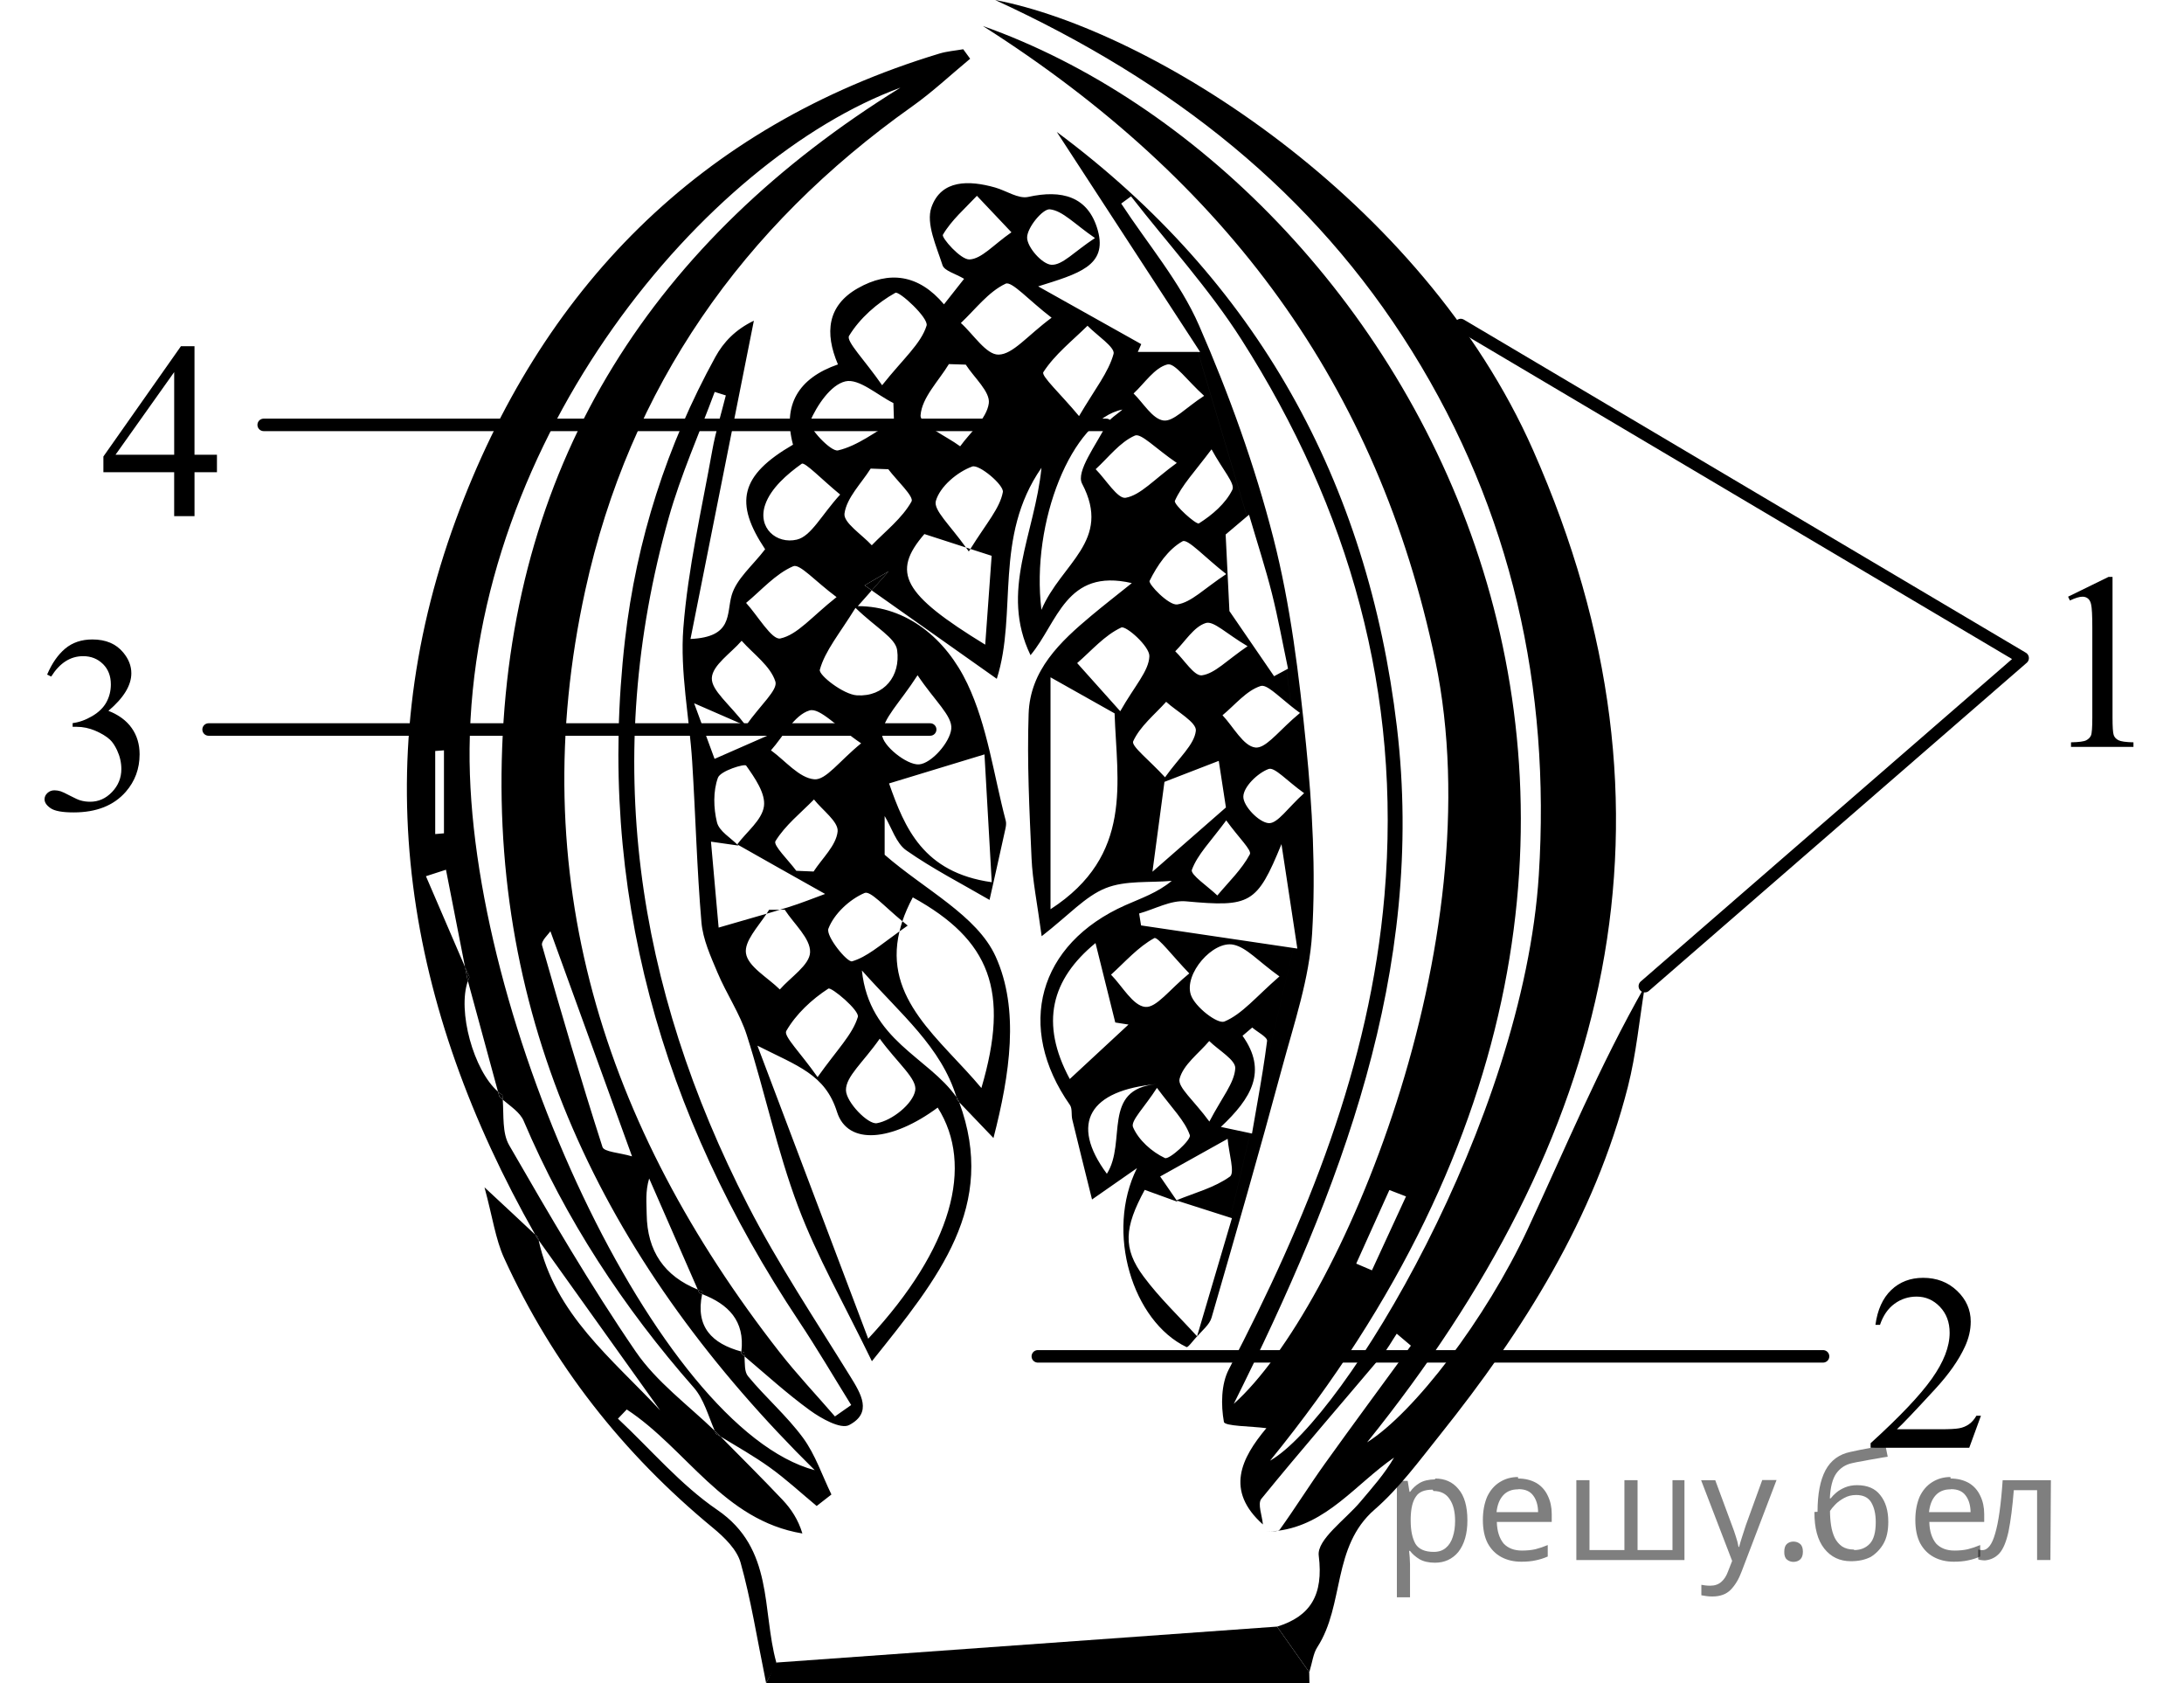 <?xml version="1.0" encoding="utf-8"?>
<!-- Generator: Adobe Illustrator 16.0.0, SVG Export Plug-In . SVG Version: 6.00 Build 0)  -->
<!DOCTYPE svg PUBLIC "-//W3C//DTD SVG 1.1//EN" "http://www.w3.org/Graphics/SVG/1.1/DTD/svg11.dtd">
<svg version="1.1" id="Слой_1" xmlns="http://www.w3.org/2000/svg" xmlns:xlink="http://www.w3.org/1999/xlink" x="0px" y="0px"
	 width="131.302px" height="101.156px" viewBox="1263.13 97.635 131.302 101.156"
	 enable-background="new 1263.13 97.635 131.302 101.156" xml:space="preserve">
<path fill-rule="evenodd" clip-rule="evenodd" d="M1306.1,183.627c0.026,0.063,0.053,0.125,0.081,0.187
	c0.093,0.058,0.187,0.112,0.279,0.17c-0.074-0.075-0.149-0.151-0.224-0.227C1306.192,183.713,1306.145,183.671,1306.1,183.627z"/>
<path fill-rule="evenodd" clip-rule="evenodd" d="M1305.082,175.144c0.03,0.069,0.061,0.138,0.09,0.206
	c0.059,0.021,0.115,0.044,0.172,0.066c0.01-0.051,0.018-0.098,0.029-0.149C1305.269,175.23,1305.18,175.184,1305.082,175.144z"/>
<path fill-rule="evenodd" clip-rule="evenodd" d="M1295.516,172.176c-0.013-0.061-0.03-0.117-0.043-0.179
	c-0.054-0.051-0.108-0.103-0.163-0.153c0.039,0.067,0.074,0.135,0.113,0.202C1295.455,172.09,1295.485,172.133,1295.516,172.176z"/>
<path fill-rule="evenodd" clip-rule="evenodd" d="M1291.091,155.756c0.049,0.251,0.099,0.502,0.147,0.753
	c0.009,0.03,0.017,0.06,0.024,0.09c0.028-0.08,0.055-0.162,0.09-0.235C1291.265,156.161,1291.178,155.959,1291.091,155.756z"/>
<path fill-rule="evenodd" clip-rule="evenodd" d="M1339.943,189.641c-0.219,0.027-0.442,0.046-0.676,0.05
	C1339.479,189.668,1339.768,189.695,1339.943,189.641z"/>
<path fill-rule="evenodd" clip-rule="evenodd" d="M1293.072,163.246c0.027,0.1,0.055,0.201,0.082,0.301
	c0.064,0.063,0.135,0.125,0.206,0.186c-0.007-0.094-0.013-0.188-0.023-0.28C1293.247,163.394,1293.159,163.322,1293.072,163.246z"/>
<path fill-rule="evenodd" clip-rule="evenodd" d="M1354.985,171.492c-2.529,5.431-6.843,11.057-9.666,12.834
	c14.602-18.139,19.69-37.659,9.985-59.623c-6.689-15.141-23.006-25.285-32.345-27.068c10.703,4.918,19.12,11.572,25.049,21.088
	c6.012,9.649,8.345,20.271,7.636,31.498c-0.937,14.819-11.73,32.67-16.157,35.207c31.38-38.549,7.913-77.311-17.266-86.23
	c14.681,9.332,23.748,21.61,27.202,38.16c3.534,16.935-5.713,38.91-12.119,44.654c6.397-12.84,11.551-26.02,9.807-40.691
	c-1.75-14.722-8.401-26.804-20.447-35.756c2.773,4.255,5.547,8.512,8.377,12.854l-0.084-0.28l0.084,0.28
	c0.08,0.124,0.16,0.246,0.24,0.37c-0.045,0-0.086,0-0.13,0l2.949,9.887c0.041-0.034,0.081-0.067,0.122-0.103
	c0.513,1.744,0.994,3.219,1.373,4.719c0.377,1.498,0.651,3.021,0.971,4.534c-0.029,0.017-0.059,0.032-0.088,0.048l0.275,2.204
	c0.169,0.135,0.344,0.271,0.533,0.407c-0.151,0.125-0.296,0.251-0.436,0.377l0.543,4.339l-0.543-4.339
	c-1.002,0.906-1.674,1.763-2.246,1.701c-0.721-0.078-1.322-1.246-1.977-1.939c0.752-0.619,1.427-1.476,2.288-1.756
	c0.359-0.116,0.963,0.512,1.837,1.21l-0.275-2.204c-0.25,0.135-0.499,0.27-0.749,0.404c-0.97-1.414-1.938-2.828-2.685-3.915
	c-0.08-1.647-0.146-2.966-0.227-4.603c0.2-0.169,0.703-0.596,1.282-1.085l-2.949-9.887c-1.323,0-2.472,0-3.615,0
	c0.069-0.156,0.14-0.313,0.208-0.469c-1.894-1.062-3.788-2.122-6.197-3.472c2.407-0.756,4.182-1.23,3.584-3.369
	c-0.573-2.053-2.177-2.454-4.18-2.008c-0.594,0.133-1.322-0.375-1.995-0.566c-1.549-0.438-3.239-0.49-3.827,1.193
	c-0.339,0.974,0.303,2.34,0.667,3.478c0.108,0.339,0.77,0.502,1.298,0.817c-0.444,0.564-0.791,1.004-1.21,1.535
	c-1.521-1.809-3.303-2.035-5.183-0.966c-1.832,1.042-2,2.682-1.192,4.577c-2.386,0.826-3.341,2.443-2.702,4.824
	c-3.189,1.848-3.54,3.492-1.676,6.285c-0.746,0.979-1.722,1.771-2.011,2.764c-0.327,1.126,0.093,2.513-2.476,2.629
	c1.289-6.474,2.55-12.801,3.81-19.129c-1.115,0.537-1.827,1.292-2.312,2.173c-2.92,5.312-4.749,11.011-5.437,17.013
	c-1.712,14.954,2.187,28.515,10.456,40.945c1.097,1.648,2.099,3.359,3.144,5.041c-0.325,0.229-0.651,0.457-0.977,0.685
	c-1.121-1.296-2.301-2.544-3.354-3.894c-10.57-13.545-15.402-28.648-11.658-45.756c2.67-12.198,9.445-21.849,19.648-29.082
	c1.227-0.869,2.332-1.91,3.493-2.871c-0.139-0.19-0.277-0.381-0.416-0.57c-0.479,0.084-0.974,0.121-1.436,0.261
	c-14.469,4.38-23.988,14.198-29.069,28.021c-5.486,14.925-2.966,29.336,4.772,42.967c0.055,0.051,0.109,0.103,0.163,0.153
	c0.013,0.062,0.03,0.118,0.043,0.179c2.434,3.406,4.868,6.814,7.302,10.221c-2.874-3.091-6.335-5.764-7.302-10.221
	c-0.031-0.043-0.062-0.086-0.093-0.13c-0.039-0.067-0.074-0.135-0.113-0.202c-0.84-0.792-1.713-1.604-3.049-2.846
	c0.492,1.82,0.662,3.117,1.181,4.254c2.911,6.379,7.141,11.752,12.554,16.214c0.68,0.561,1.439,1.296,1.662,2.091
	c0.617,2.194,0.969,4.463,1.534,7.234c0.376-0.727,0.671-1.027,0.614-1.23c-0.878-3.16-0.131-6.843-3.55-9.176
	c-2.209-1.508-3.996-3.635-5.972-5.482c0.176-0.185,0.353-0.369,0.529-0.553c3.589,2.35,5.81,6.67,10.56,7.453
	c-0.248-0.828-0.673-1.473-1.196-2.025c-1.217-1.285-2.473-2.534-3.717-3.794c-0.093-0.058-0.187-0.112-0.279-0.17
	c-0.028-0.062-0.055-0.124-0.081-0.187c-1.618-1.558-3.499-2.936-4.743-4.752c-2.739-4-5.188-8.205-7.613-12.409
	c-0.426-0.738-0.318-1.786-0.384-2.733c-0.071-0.061-0.142-0.122-0.206-0.186c-0.027-0.1-0.055-0.201-0.082-0.301
	c-1.467-1.277-2.448-4.85-1.809-6.647c-0.008-0.03-0.016-0.06-0.024-0.09c-0.049-0.251-0.099-0.502-0.147-0.753
	c-0.783-1.819-1.566-3.639-2.35-5.457c0.401-0.131,0.803-0.26,1.204-0.39c0.382,1.948,0.764,3.897,1.146,5.847
	c0.087,0.203,0.174,0.405,0.262,0.607c-0.035,0.073-0.062,0.155-0.09,0.235c0.603,2.216,1.205,4.432,1.809,6.647
	c0.087,0.076,0.175,0.147,0.265,0.206c0.011,0.092,0.017,0.187,0.023,0.28c0.472,0.402,1.039,0.764,1.256,1.273
	c2.517,5.918,5.985,11.205,10.224,16.026c0.611,0.696,0.873,1.701,1.261,2.595c0.045,0.044,0.092,0.086,0.137,0.13
	c0.074,0.075,0.149,0.151,0.224,0.227c0.987,0.601,1.998,1.17,2.935,1.841c0.992,0.71,1.893,1.547,2.834,2.328
	c0.296-0.23,0.591-0.461,0.887-0.691c-0.557-1.145-0.966-2.396-1.707-3.405c-0.976-1.327-2.255-2.427-3.307-3.704
	c-0.224-0.271-0.187-0.758-0.209-1.194c-0.067-0.058-0.134-0.116-0.202-0.173c0.006-0.039,0.008-0.076,0.012-0.115
	c-1.766-0.48-2.773-1.479-2.359-3.453c-0.057-0.022-0.113-0.045-0.172-0.066c-0.029-0.068-0.06-0.137-0.09-0.206
	c-1.996-0.808-3.045-2.293-3.072-4.532c-0.008-0.679-0.088-1.357,0.149-2.146c0.975,2.227,1.948,4.453,2.923,6.679
	c0.099,0.04,0.188,0.087,0.291,0.123c-0.012,0.052-0.02,0.099-0.029,0.149c1.574,0.605,2.578,1.605,2.359,3.453
	c0.057,0.016,0.112,0.031,0.17,0.046c0.012,0.077,0.017,0.159,0.021,0.242c1.297,1.097,2.557,2.245,3.927,3.241
	c0.681,0.495,1.853,1.152,2.358,0.889c1.413-0.739,0.727-1.865,0.063-2.936c-2.098-3.393-4.322-6.728-6.142-10.268
	c-6.761-13.154-8.821-26.919-4.765-41.329c0.726-2.577,1.832-5.046,2.764-7.564c0.223,0.07,0.445,0.14,0.669,0.21
	c-0.274,1.097-0.612,2.182-0.812,3.291c-0.636,3.557-1.464,7.104-1.742,10.691c-0.205,2.649,0.363,5.354,0.532,8.037
	c0.203,3.215,0.282,6.438,0.556,9.646c0.088,1.031,0.556,2.052,0.967,3.028c0.537,1.279,1.347,2.46,1.764,3.77
	c1.085,3.402,1.818,6.928,3.072,10.262c1.141,3.037,2.78,5.887,4.445,9.324c0.008-0.01,0.017-0.021,0.025-0.031l-0.207-1.367
	c-0.014,0.016-0.025,0.029-0.039,0.045c-2.231-5.9-4.332-11.455-6.661-17.613c2.423,1.228,4.071,1.72,4.786,3.984
	c0.641,2.031,3.311,1.766,6.052-0.263c2.208,3.485,0.865,8.454-4.138,13.847l0.207,1.367c3.991-4.979,7.526-9.295,5.224-15.537
	c-0.033-0.035-0.067-0.07-0.101-0.105c-0.018-0.066-0.041-0.129-0.062-0.194c-1.697-2.427-5.24-3.398-5.688-7.62
	c2.388,2.682,4.758,4.593,5.688,7.62c0.036,0.052,0.075,0.099,0.11,0.151c0.019,0.051,0.033,0.099,0.052,0.148
	c0.601,0.629,1.214,1.27,2.061,2.153c0.992-3.842,1.571-7.733,0.132-10.907c-1.119-2.471-4.269-4.021-6.674-6.119
	c0-0.395,0-1.351,0-2.328c0.427,0.709,0.69,1.639,1.305,2.068c1.584,1.109,3.323,1.998,5.001,2.975
	c0.318-1.42,0.64-2.838,0.951-4.26c0.036-0.16,0.065-0.342,0.025-0.496c-0.729-2.765-1.102-5.702-2.31-8.242
	c-1.29-2.713-3.641-4.656-6.586-4.66c0.271-0.306,0.553-0.624,0.838-0.946c-0.143-0.101-0.285-0.202-0.428-0.302
	c0.481-0.281,0.962-0.563,1.443-0.843c-0.342,0.385-0.682,0.768-1.016,1.145c2.507,1.772,5.013,3.544,7.519,5.315
	c1.259-3.96-0.208-8.513,2.686-12.684c-0.398,4.006-2.523,7.416-0.658,11.263c1.638-1.958,2.122-5.253,6.09-4.332
	c-0.968,0.776-1.712,1.354-2.433,1.957c-1.878,1.569-3.684,3.275-3.771,5.896c-0.099,2.895,0.046,5.8,0.176,8.696
	c0.06,1.332,0.336,2.653,0.608,4.674c1.653-1.286,2.624-2.399,3.845-2.888c1.192-0.479,2.64-0.319,3.975-0.439
	c-0.861,0.716-1.843,1.044-2.783,1.461c-5.251,2.329-6.623,7.324-3.338,12.01c0.152,0.218,0.072,0.588,0.142,0.877
	c0.36,1.49,0.733,2.979,1.186,4.803c1.172-0.816,1.762-1.229,2.702-1.884c-1.919,3.841-0.266,9.205,2.98,10.755
	c0.087,0.042,0.41-0.409,0.627-0.639c0.001-0.004,0.002-0.008,0.004-0.012c-1.082-1.191-2.264-2.309-3.217-3.595
	c-1.255-1.69-1.155-2.945,0.072-5.203c0.658,0.238,1.316,0.478,1.975,0.716c-0.018-0.025-0.034-0.051-0.053-0.076
	c-0.009-0.004-0.018-0.006-0.027-0.01c0.006-0.002,0.012-0.004,0.018-0.006c-0.33-0.48-0.66-0.96-0.984-1.43
	c1.268-0.707,2.423-1.352,4.056-2.263c0.073,0.879,0.446,2.048,0.138,2.269c-0.931,0.67-2.121,0.976-3.209,1.424
	c0.003,0.005,0.007,0.01,0.01,0.016c1.004,0.322,2.009,0.643,3.229,1.032l1.188-5.081c-0.465-0.1-0.953-0.203-1.764-0.375
	c1.838-1.723,2.817-3.357,1.303-5.477c0.194-0.166,0.389-0.33,0.583-0.496c0.313,0.271,0.921,0.578,0.893,0.805
	c-0.154,1.221-0.36,2.435-0.572,3.647l2.157-9.233c-3.398-0.504-6.282-0.932-9.162-1.357c-0.038-0.239-0.076-0.479-0.115-0.717
	c0.94-0.262,1.906-0.814,2.814-0.731c3.867,0.354,4.27,0.167,5.743-3.437c0.112,0.74,0.225,1.477,0.336,2.209l0.888-5.065
	l-0.888,5.065c0.212,1.395,0.421,2.768,0.618,4.067c-0.08-0.012-0.155-0.022-0.234-0.034l-2.157,9.233
	c-0.112,0.64-0.226,1.278-0.335,1.919c-0.035-0.008-0.072-0.016-0.107-0.023l-1.188,5.081c0.031,0.011,0.059,0.019,0.09,0.028
	c-0.643,2.18-1.366,4.632-2.096,7.096l0.001,0.004c0.001,0,0.001,0.001,0.002,0.002c-0.001,0-0.001,0.001-0.001,0.002l0.002,0.008
	c0.297-0.367,0.742-0.701,0.865-1.129c1.448-4.994,2.886-9.993,4.239-15.014c0.72-2.67,1.644-5.363,1.808-8.086
	c0.226-3.758,0.014-7.574-0.364-11.329c-0.421-4.178-0.93-8.395-1.969-12.448c-1.116-4.355-2.665-8.641-4.466-12.764
	c-1.145-2.623-3.092-4.896-4.679-7.324c0.196-0.145,0.394-0.289,0.59-0.433c2.226,2.856,4.695,5.558,6.634,8.599
	c6.491,10.174,9.645,21.277,8.603,33.422c-0.877,10.229-4.676,19.492-9.357,28.48c-0.465,0.893-0.478,2.146-0.296,3.16
	c0.047,0.264,1.623,0.254,2.554,0.376c-1.507,1.8-2.498,3.745-0.209,5.788c-0.044-0.523-0.333-1.246-0.095-1.539
	c2.369-2.908,4.831-5.74,7.251-8.607c0.341-0.404,0.595-0.879,0.89-1.32c0.283,0.239,0.567,0.479,0.851,0.719
	c-1.729,2.367-3.474,4.725-5.181,7.107c-0.927,1.296-1.771,2.651-2.7,3.945c-0.026,0.036-0.071,0.059-0.126,0.076
	c2.957-0.373,4.695-2.814,6.994-4.402c-0.569,0.988-1.312,1.809-2.022,2.655c-0.903,1.075-2.625,2.276-2.505,3.237
	c0.296,2.373-0.502,3.651-2.504,4.27c0.71,1.006,1.264,1.789,1.935,2.738c0.187-0.604,0.234-1.119,0.483-1.503
	c1.646-2.542,0.872-6.038,3.442-8.27c1.489-1.294,2.691-2.938,3.935-4.493c5.026-6.287,9.275-13.014,11.293-20.914
	c0.504-1.976,0.691-4.031,1.023-6.051C1359.279,161.72,1357.238,166.655,1354.985,171.492z M1346.659,169.16
	c0.333,0.129,0.667,0.258,1,0.385c-0.683,1.48-1.365,2.961-2.048,4.441c-0.314-0.135-0.63-0.269-0.945-0.403
	C1345.33,172.109,1345.995,170.635,1346.659,169.16z M1289.821,147.721c-0.176,0.015-0.351,0.029-0.526,0.045
	c0-1.665,0-3.329,0-4.993c0.176-0.014,0.351-0.026,0.526-0.04C1289.821,144.395,1289.821,146.058,1289.821,147.721z
	 M1301.128,167.137c-0.758-0.226-1.682-0.262-1.778-0.564c-1.29-4.014-2.481-8.061-3.632-12.118
	c-0.073-0.261,0.393-0.675,0.502-0.849C1297.804,157.973,1299.382,162.324,1301.128,167.137z M1312.111,185.999
	c-9.38-2.492-20.896-27.054-20.75-43.366c0.17-18.781,14.221-35.448,25.903-39.729c-14.767,9.136-23.296,22.277-23.944,39.669
	C1292.683,159.634,1299.796,173.853,1312.111,185.999z M1327.445,162.488c-1.814-3.369-1.104-5.995,1.547-8.172
	c0.379,1.523,0.783,3.15,1.188,4.775c0.265,0.041,0.529,0.083,0.795,0.124C1329.821,160.285,1328.667,161.355,1327.445,162.488z
	 M1329.675,168.184c-2.266-3.061-1.019-5.021,2.979-5.389C1329.336,163.104,1330.888,166.265,1329.675,168.184z M1333.164,167.238
	c-0.783-0.367-1.583-1.08-1.916-1.855c-0.163-0.379,0.693-1.197,1.438-2.363c0.92,1.243,1.672,1.965,1.977,2.842
	C1334.759,166.141,1333.419,167.357,1333.164,167.238z M1335.837,165.045c-0.933-1.275-1.922-2.068-1.791-2.57
	c0.224-0.854,1.151-1.522,1.783-2.27c0.558,0.553,1.601,1.138,1.565,1.648C1337.333,162.738,1336.604,163.578,1335.837,165.045z
	 M1337.288,154.416c0.794,0.17,1.454,0.968,2.762,1.906c-1.415,1.229-2.239,2.265-3.309,2.711c-0.411,0.17-1.765-0.873-2.014-1.596
	C1334.292,156.174,1336.056,154.152,1337.288,154.416z M1332.525,154.02c0.201-0.111,1.143,1.13,2.105,2.121
	c-1.179,0.953-1.972,2.079-2.648,2.014c-0.741-0.072-1.376-1.244-2.057-1.938C1330.772,155.449,1331.549,154.553,1332.525,154.02z
	 M1338.134,136.475c-1.271,0.865-1.961,1.639-2.744,1.75c-0.457,0.065-1.064-0.928-1.604-1.445c0.603-0.599,1.118-1.475,1.837-1.699
	C1336.094,134.933,1336.86,135.727,1338.134,136.475z M1336.852,132.139c-1.347,0.889-2.098,1.701-2.949,1.826
	c-0.504,0.072-1.752-1.229-1.659-1.419c0.453-0.923,1.123-1.899,1.982-2.378C1334.537,129.996,1335.59,131.16,1336.852,132.139z
	 M1337.22,127.07c-0.402,0.825-1.213,1.52-2.012,2.023c-0.155,0.098-1.54-1.143-1.443-1.358c0.416-0.937,1.172-1.722,2.203-3.094
	C1336.634,125.871,1337.4,126.701,1337.22,127.07z M1333.316,119.539c0.441-0.111,1.186,0.971,2.207,1.887
	c-1.118,0.722-1.852,1.568-2.449,1.482c-0.662-0.096-1.201-1.045-1.794-1.623C1331.949,120.664,1332.54,119.737,1333.316,119.539z
	 M1328.511,117.214c0.558,0.573,1.674,1.3,1.567,1.69c-0.307,1.116-1.11,2.097-2.076,3.74c-1.103-1.326-2.292-2.414-2.146-2.641
	C1326.539,118.943,1327.591,118.121,1328.511,117.214z M1326.25,110.216c0.776,0.087,1.473,0.88,2.71,1.726
	c-1.254,0.823-1.955,1.639-2.616,1.607c-0.55-0.025-1.455-1.042-1.464-1.629C1324.873,111.318,1325.826,110.168,1326.25,110.216z
	 M1319.816,111.746c0.513-0.879,1.332-1.58,2.046-2.342c0.561,0.592,1.121,1.186,2.075,2.193c-1.094,0.76-1.785,1.594-2.518,1.632
	C1320.881,113.257,1319.72,111.91,1319.816,111.746z M1320.177,119.519c0.338,0.011,0.677,0.021,1.015,0.032
	c0.501,0.782,1.482,1.633,1.384,2.33c-0.131,0.923-1.107,1.725-1.721,2.579c-0.846-0.626-2.421-1.304-2.38-1.864
	C1318.552,121.534,1319.557,120.541,1320.177,119.519z M1314.176,117.821c0.645-1.062,1.69-1.977,2.783-2.587
	c0.226-0.127,2.018,1.52,1.877,1.973c-0.343,1.099-1.397,1.976-2.673,3.582C1315.118,119.277,1313.98,118.145,1314.176,117.821z
	 M1311.822,122.977c0.422-0.975,1.247-2.213,2.133-2.42c0.816-0.19,1.912,0.82,2.886,1.303c0.012,0.363,0.023,0.727,0.035,1.09
	c-1.112,0.625-2.171,1.477-3.364,1.756C1313.072,124.808,1311.688,123.286,1311.822,122.977z M1309.136,127.961
	c0.338-0.978,1.31-1.824,2.194-2.453c0.182-0.129,1.236,0.973,2.311,1.852c-1.13,1.237-1.743,2.506-2.606,2.709
	C1309.817,130.355,1308.65,129.367,1309.136,127.961z M1310.82,131.668c0.392-0.168,1.312,0.897,2.604,1.855
	c-1.494,1.178-2.343,2.262-3.38,2.486c-0.507,0.111-1.361-1.374-2.059-2.137C1308.916,133.102,1309.755,132.124,1310.82,131.668z
	 M1312.086,144.474c-0.911-0.077-1.741-1.116-2.606-1.741c0.756-0.848,1.385-2.111,2.313-2.396c0.622-0.19,1.671,1.008,3.108,1.975
	C1313.587,143.379,1312.786,144.533,1312.086,144.474z M1313.488,147.611c-0.087,0.844-0.926,1.608-1.445,2.406
	c-0.347-0.014-0.694-0.029-1.041-0.044c-0.447-0.611-1.403-1.533-1.253-1.78c0.581-0.952,1.515-1.688,2.317-2.506
	C1312.577,146.333,1313.548,147.026,1313.488,147.611z M1307.717,136.148c0.716,0.804,1.731,1.512,2.029,2.449
	c0.161,0.509-0.896,1.405-1.771,2.65c-1.003-1.316-2.081-2.112-2.05-2.861C1305.958,137.616,1307.075,136.893,1307.717,136.148z
	 M1304.861,139.904c1.543,0.672,2.64,1.15,4.437,1.934c-1.397,0.613-2.229,0.979-3.208,1.408
	C1305.678,142.129,1305.347,141.229,1304.861,139.904z M1310.013,157.106c-0.725-0.72-1.922-1.373-2.036-2.18
	c-0.103-0.718,0.708-1.564,1.239-2.372c-0.906,0.266-1.845,0.531-2.882,0.833c-0.109-1.222-0.278-3.122-0.46-5.165
	c0.687,0.099,1.168,0.168,1.648,0.236c-0.449-0.461-1.154-0.857-1.287-1.396c-0.21-0.854-0.237-1.874,0.056-2.68
	c0.153-0.421,1.608-0.856,1.696-0.733c0.518,0.732,1.181,1.679,1.071,2.45c-0.116,0.822-1.037,1.529-1.606,2.287
	c1.646,0.936,3.275,1.851,5.284,2.979c-0.687,0.25-1.444,0.558-2.223,0.8c-0.165,0.052-0.331,0.101-0.497,0.15
	c0.098-0.001,0.195-0.001,0.293-0.001c0.552,0.854,1.555,1.726,1.523,2.559C1311.804,155.639,1310.664,156.363,1310.013,157.106z
	 M1312.283,162.373c-1.024-1.462-2.059-2.465-1.883-2.771c0.586-1.02,1.533-1.9,2.529-2.547c0.181-0.117,1.891,1.322,1.775,1.703
	C1314.382,159.818,1313.472,160.701,1312.283,162.373z M1316.02,160.064c1.064,1.463,2.263,2.412,2.133,3.116
	c-0.149,0.815-1.398,1.802-2.304,1.964c-0.531,0.094-1.85-1.265-1.86-1.984C1313.976,162.336,1315.019,161.494,1316.02,160.064z
	 M1317.38,153.006c0.152-0.457,0.359-0.935,0.627-1.436c4.648,2.56,5.846,5.621,4.124,11.459c-2.459-2.945-5.905-5.333-4.924-9.416
	c-1.215,0.874-1.972,1.543-2.848,1.801c-0.292,0.087-1.595-1.519-1.425-1.964c0.34-0.893,1.274-1.759,2.174-2.144
	C1315.453,151.16,1316.248,152.066,1317.38,153.006z M1322.317,142.977c0.129,2.271,0.276,4.865,0.436,7.682
	c-4.129-0.58-5.234-3.27-6.173-5.936C1318.433,144.158,1320.192,143.623,1322.317,142.977z M1320.321,141.439
	c-0.078,0.818-1.2,2.086-1.938,2.139c-0.744,0.053-2.229-1.157-2.219-1.795c0.016-0.953,1.057-1.889,2.13-3.564
	C1319.335,139.775,1320.395,140.661,1320.321,141.439z M1317.067,136.713c0.208,1.535-0.767,2.811-2.416,2.715
	c-0.816-0.047-2.32-1.226-2.233-1.539c0.316-1.146,1.172-2.146,2.145-3.719C1315.804,135.375,1316.966,135.972,1317.067,136.713z
	 M1315.541,130.408c-0.587-0.641-1.716-1.357-1.64-1.906c0.132-0.955,1.009-1.808,1.573-2.703c0.354,0.013,0.707,0.025,1.061,0.039
	c0.5,0.666,1.561,1.646,1.396,1.939C1317.366,128.785,1316.371,129.551,1315.541,130.408z M1321.47,130.629
	c0.402,0.129,0.824,0.266,1.278,0.412c-0.116,1.597-0.247,3.407-0.387,5.341c-4.972-3.044-5.652-4.338-3.657-6.648
	c0.799,0.258,1.598,0.517,2.5,0.809c-0.99-1.382-1.967-2.255-1.81-2.802c0.247-0.863,1.287-1.74,2.188-2.066
	c0.411-0.15,1.918,1.117,1.839,1.538C1323.238,128.188,1322.45,129.059,1321.47,130.629z M1323.165,118.949
	c-0.743,0.015-1.511-1.219-2.268-1.9c0.877-0.826,1.649-1.871,2.687-2.361c0.373-0.178,1.378,0.98,2.768,2.043
	C1324.876,117.824,1324.032,118.932,1323.165,118.949z M1325.741,134.289c-0.649-5.281,1.845-11.438,4.869-12.039
	c-0.332,0.304-0.786,0.546-0.973,0.922c-0.583,1.173-1.837,2.804-1.453,3.531C1330.004,130.154,1326.924,131.48,1325.741,134.289z
	 M1330.808,127.553c-0.482,0.087-1.197-1.104-1.807-1.717c0.771-0.707,1.45-1.622,2.356-2.02c0.378-0.166,1.239,0.771,2.522,1.643
	C1332.472,126.482,1331.708,127.389,1330.808,127.553z M1326.287,152.283c0-4.919,0-9.236,0-13.939
	c1.563,0.879,2.672,1.504,3.852,2.167C1330.274,144.619,1331.293,149.041,1326.287,152.283z M1327.889,137.489
	c0.866-0.75,1.652-1.675,2.652-2.138c0.278-0.128,1.711,1.134,1.689,1.725c-0.032,0.895-0.874,1.761-1.751,3.307
	C1329.254,139.014,1328.572,138.252,1327.889,137.489z M1331.257,142.19c0.41-0.905,1.287-1.599,1.982-2.374
	c0.639,0.585,1.843,1.234,1.785,1.741c-0.094,0.845-0.998,1.597-1.852,2.796C1332.236,143.329,1331.126,142.479,1331.257,142.19z
	 M1332.415,150.029c0.283-2.117,0.485-3.629,0.722-5.401c0.959-0.37,2.111-0.816,3.265-1.262c0.164,1.065,0.327,2.132,0.431,2.8
	C1335.248,147.551,1333.999,148.644,1332.415,150.029z M1338.271,148.981c-0.486,0.913-1.278,1.664-1.955,2.476
	c-0.544-0.527-1.637-1.256-1.531-1.543c0.344-0.93,1.127-1.697,2.066-2.97C1337.609,147.996,1338.402,148.735,1338.271,148.981z
	 M1339.4,147.109c-0.584-0.045-1.525-1.023-1.521-1.587c0.005-0.593,0.856-1.422,1.517-1.667c0.366-0.136,1.098,0.711,2.138,1.452
	C1340.548,146.191,1339.935,147.15,1339.4,147.109z"/>
<path fill-rule="evenodd" clip-rule="evenodd" d="M1309.367,152.318c-0.046,0.078-0.099,0.157-0.15,0.236
	c0.269-0.078,0.537-0.159,0.801-0.239C1309.8,152.316,1309.583,152.317,1309.367,152.318z"/>
<polygon fill-rule="evenodd" clip-rule="evenodd" points="1335.098,177.949 1335.097,177.947 1335.093,177.959 1335.099,177.953 "/>
<path fill-rule="evenodd" clip-rule="evenodd" d="M1335.093,177.959c-0.002,0.006-0.004,0.012-0.006,0.018
	c0.005-0.006,0.01-0.01,0.014-0.016l-0.002-0.008C1335.097,177.955,1335.095,177.957,1335.093,177.959z"/>
<path fill-rule="evenodd" clip-rule="evenodd" d="M1307.703,178.869c-0.004,0.039-0.006,0.076-0.012,0.115
	c0.068,0.057,0.135,0.115,0.202,0.173c-0.004-0.083-0.009-0.165-0.021-0.242C1307.815,178.9,1307.759,178.885,1307.703,178.869z"/>
<path fill-rule="evenodd" clip-rule="evenodd" d="M1321.374,130.782c0.033-0.054,0.064-0.101,0.097-0.153
	c-0.089-0.029-0.178-0.059-0.266-0.087C1321.261,130.621,1321.318,130.7,1321.374,130.782z"/>
<path fill-rule="evenodd" clip-rule="evenodd" d="M1317.701,153.266c-0.11-0.086-0.217-0.174-0.32-0.26
	c-0.07,0.207-0.125,0.408-0.173,0.607C1317.365,153.5,1317.527,153.385,1317.701,153.266z"/>
<path fill-rule="evenodd" clip-rule="evenodd" d="M1320.637,163.581c0.021,0.065,0.044,0.128,0.062,0.194
	c0.033,0.035,0.067,0.07,0.101,0.105c-0.019-0.05-0.033-0.098-0.052-0.148C1320.712,163.68,1320.673,163.633,1320.637,163.581z"/>
<polygon fill-rule="evenodd" clip-rule="evenodd" points="1335.1,177.951 1335.098,177.949 1335.099,177.953 "/>
<path fill-rule="evenodd" clip-rule="evenodd" d="M1315.115,132.816c0.143,0.1,0.285,0.201,0.428,0.302
	c0.334-0.377,0.674-0.76,1.016-1.145C1316.077,132.254,1315.596,132.535,1315.115,132.816z"/>
<path fill-rule="evenodd" clip-rule="evenodd" d="M1333.847,169.779c0.01,0.004,0.019,0.006,0.027,0.01
	c-0.003-0.006-0.007-0.011-0.01-0.016C1333.859,169.775,1333.853,169.777,1333.847,169.779z"/>
<polygon fill-rule="evenodd" clip-rule="evenodd" points="1335.097,177.945 1335.097,177.947 1335.098,177.949 "/>
<polygon fill-rule="evenodd" clip-rule="evenodd" points="1309.192,198.791 1341.853,198.791 1341.84,198.139 1339.906,195.4 
	1309.806,197.561 "/>
<g>
	<defs>
		<polygon id="SVGID_1_" points="1384.841,145.285 1394.432,145.285 1394.432,128.794 1384.841,128.794 1384.841,145.285 		"/>
	</defs>
	<clipPath id="SVGID_2_">
		<use xlink:href="#SVGID_1_"  overflow="visible"/>
	</clipPath>
	<g clip-path="url(#SVGID_2_)">
		<path d="M1387.464,133.498l2.428-1.188h0.243v8.452c0,0.561,0.023,0.91,0.07,1.048c0.046,0.138,0.144,0.243,0.29,0.317
			c0.147,0.073,0.446,0.115,0.898,0.125v0.273h-3.754v-0.273c0.472-0.01,0.775-0.05,0.913-0.121
			c0.137-0.071,0.232-0.168,0.287-0.288c0.054-0.121,0.081-0.481,0.081-1.081v-5.403c0-0.729-0.025-1.196-0.074-1.402
			c-0.034-0.157-0.097-0.273-0.188-0.348c-0.091-0.073-0.2-0.11-0.327-0.11c-0.182,0-0.435,0.076-0.758,0.229L1387.464,133.498z"/>
	</g>
</g>
<g>
	<defs>
		<polygon id="SVGID_3_" points="1372.732,187.403 1385.152,187.403 1385.152,170.912 1372.732,170.912 1372.732,187.403 		"/>
	</defs>
	<clipPath id="SVGID_4_">
		<use xlink:href="#SVGID_3_"  overflow="visible"/>
	</clipPath>
	<g clip-path="url(#SVGID_4_)">
		<path d="M1382.225,182.724l-0.704,1.927h-5.93v-0.273c1.744-1.584,2.973-2.878,3.684-3.882c0.712-1.004,1.067-1.922,1.067-2.754
			c0-0.635-0.195-1.156-0.585-1.564c-0.391-0.408-0.857-0.612-1.401-0.612c-0.494,0-0.938,0.144-1.33,0.432
			c-0.394,0.288-0.684,0.71-0.871,1.266h-0.274c0.123-0.91,0.441-1.609,0.952-2.097c0.512-0.486,1.15-0.73,1.916-0.73
			c0.815,0,1.496,0.261,2.042,0.782c0.546,0.522,0.819,1.137,0.819,1.846c0,0.507-0.118,1.014-0.355,1.521
			c-0.366,0.797-0.959,1.642-1.779,2.532c-1.23,1.338-1.999,2.146-2.305,2.421h2.623c0.534,0,0.908-0.02,1.123-0.06
			c0.215-0.039,0.409-0.119,0.582-0.239c0.173-0.121,0.324-0.292,0.452-0.514H1382.225z"/>
	</g>
</g>
<g>
	<defs>
		<polygon id="SVGID_5_" points="1266.562,131.418 1278.982,131.418 1278.982,114.927 1266.562,114.927 1266.562,131.418 		"/>
	</defs>
	<clipPath id="SVGID_6_">
		<use xlink:href="#SVGID_5_"  overflow="visible"/>
	</clipPath>
	<g clip-path="url(#SVGID_6_)">
		<path d="M1276.173,124.968v1.048h-1.349v2.643h-1.223v-2.643h-4.255v-0.944l4.662-6.629h0.815v6.525H1276.173z M1273.602,124.968
			V120l-3.528,4.968H1273.602z"/>
	</g>
</g>
<g>
	<defs>
		<polygon id="SVGID_7_" points="1263.13,150.417 1275.55,150.417 1275.55,132.546 1263.13,132.546 1263.13,150.417 		"/>
	</defs>
	<clipPath id="SVGID_8_">
		<use xlink:href="#SVGID_7_"  overflow="visible"/>
	</clipPath>
	<g clip-path="url(#SVGID_8_)">
		<path d="M1265.963,138.181c0.287-0.674,0.648-1.194,1.086-1.562c0.438-0.366,0.982-0.55,1.635-0.55
			c0.806,0,1.423,0.261,1.853,0.782c0.326,0.39,0.489,0.805,0.489,1.248c0,0.729-0.459,1.481-1.378,2.26
			c0.617,0.241,1.084,0.586,1.4,1.033c0.316,0.448,0.475,0.975,0.475,1.58c0,0.866-0.277,1.617-0.83,2.252
			c-0.722,0.827-1.767,1.24-3.136,1.24c-0.677,0-1.138-0.083-1.382-0.251c-0.245-0.167-0.367-0.347-0.367-0.539
			c0-0.143,0.058-0.268,0.174-0.376s0.256-0.162,0.419-0.162c0.124,0,0.25,0.02,0.378,0.059c0.084,0.024,0.274,0.114,0.571,0.27
			c0.296,0.155,0.501,0.247,0.615,0.277c0.183,0.054,0.378,0.081,0.585,0.081c0.504,0,0.942-0.194,1.315-0.584
			c0.373-0.389,0.561-0.849,0.561-1.381c0-0.389-0.087-0.768-0.26-1.137c-0.129-0.275-0.27-0.484-0.423-0.628
			c-0.212-0.196-0.504-0.375-0.874-0.535c-0.371-0.159-0.749-0.239-1.135-0.239h-0.237v-0.222c0.391-0.05,0.782-0.189,1.176-0.421
			c0.393-0.231,0.678-0.51,0.855-0.835c0.178-0.324,0.267-0.682,0.267-1.07c0-0.507-0.159-0.917-0.478-1.229
			c-0.319-0.313-0.716-0.469-1.189-0.469c-0.767,0-1.406,0.409-1.92,1.226L1265.963,138.181z"/>
	</g>
</g>
<line fill-rule="evenodd" clip-rule="evenodd" fill="none" stroke="#000000" stroke-width="0.75" stroke-linecap="round" stroke-linejoin="round" stroke-miterlimit="10" x1="1319.053" y1="141.481" x2="1275.67" y2="141.481"/>
<polyline fill-rule="evenodd" clip-rule="evenodd" fill="none" stroke="#000000" stroke-width="0.75" stroke-linecap="round" stroke-linejoin="round" stroke-miterlimit="10" points="
	1362.017,156.908 1384.732,137.188 1350.949,117.17 "/>
<line fill-rule="evenodd" clip-rule="evenodd" fill="none" stroke="#000000" stroke-width="0.75" stroke-linecap="round" stroke-linejoin="round" stroke-miterlimit="10" x1="1325.523" y1="179.157" x2="1372.732" y2="179.157"/>
<line fill-rule="evenodd" clip-rule="evenodd" fill="none" stroke="#000000" stroke-width="0.75" stroke-linecap="round" stroke-linejoin="round" stroke-miterlimit="10" x1="1329.637" y1="123.172" x2="1278.982" y2="123.172"/>
<g fill-opacity=".5"><path d="m1349.4 186.5q0.89 0 1.4 0.62 0.55 0.62 0.55 1.9 0 1.2-0.55 1.9-0.54 0.64-1.4 0.64-0.56 0-0.93-0.21-0.36-0.22-0.57-0.5h-0.054q0.018 0.15 0.036 0.39t0.018 0.4v2h-0.79v-7h0.65l0.11 0.66h0.036q0.22-0.32 0.57-0.53t0.94-0.22zm-0.14 0.67q-0.74 0-1 0.41-0.3 0.41-0.32 1.3v0.15q0 0.89 0.29 1.4 0.3 0.48 1.1 0.48 0.44 0 0.72-0.24 0.29-0.24 0.42-0.66 0.14-0.42 0.14-0.96 0-0.83-0.32-1.3-0.32-0.5-0.98-0.5z"/><path d="m1354.4 186.5q0.62 0 1.1 0.27 0.45 0.27 0.68 0.76 0.24 0.49 0.24 1.1v0.48h-3.3q0.018 0.82 0.41 1.3 0.4 0.42 1.1 0.42 0.46 0 0.81-0.081 0.36-0.09 0.74-0.25v0.69q-0.37 0.16-0.73 0.23-0.36 0.081-0.86 0.081-0.68 0-1.2-0.28-0.52-0.28-0.82-0.83-0.29-0.56-0.29-1.4 0-0.79 0.26-1.4 0.27-0.57 0.75-0.87 0.49-0.31 1.1-0.31zm-9e-3 0.65q-0.57 0-0.9 0.37-0.32 0.36-0.39 1h2.5q-9e-3 -0.61-0.29-0.99-0.28-0.39-0.88-0.39z"/><path d="m1364.4 186.6v4.8h-6.5v-4.8h0.79v4.2h2.1v-4.2h0.79v4.2h2.1v-4.2z"/><path d="m1365.4 186.6h0.85l1 2.7q0.14 0.36 0.24 0.69 0.11 0.32 0.16 0.62h0.036q0.054-0.22 0.17-0.58 0.12-0.37 0.24-0.74l0.98-2.7h0.86l-2.1 5.5q-0.25 0.68-0.66 1.1-0.4 0.4-1.1 0.4-0.22 0-0.38-0.027-0.16-0.018-0.28-0.045v-0.63q0.099 0.018 0.23 0.036 0.14 0.018 0.3 0.018 0.41 0 0.67-0.23 0.26-0.23 0.4-0.62l0.25-0.64z"/><path d="m1370.4 190.9q0-0.33 0.16-0.47t0.39-0.14q0.23 0 0.4 0.14 0.17 0.14 0.17 0.47 0 0.32-0.17 0.47-0.16 0.14-0.4 0.14-0.22 0-0.39-0.14t-0.16-0.47z"/><path d="m1372.4 188.5q0-1.6 0.48-2.5 0.48-0.89 1.5-1.1 0.58-0.13 1.1-0.22t1-0.18l0.14 0.69q-0.32 0.045-0.71 0.12-0.4 0.063-0.78 0.14-0.39 0.063-0.67 0.13-0.58 0.13-0.93 0.61-0.34 0.48-0.39 1.5h0.054q0.13-0.17 0.34-0.35 0.22-0.18 0.53-0.31 0.32-0.13 0.71-0.13 0.94 0 1.4 0.6 0.48 0.6 0.48 1.6 0 0.8-0.28 1.3t-0.77 0.81q-0.5 0.26-1.2 0.26-1 0-1.6-0.76t-0.59-2.2zm2.2 2.3q0.58 0 0.94-0.38t0.36-1.3q0-0.74-0.28-1.2-0.27-0.43-0.9-0.43-0.4 0-0.72 0.18-0.32 0.17-0.54 0.4t-0.31 0.38q0 0.44 0.063 0.86t0.22 0.75q0.16 0.32 0.44 0.52 0.29 0.19 0.72 0.19z"/><path d="m1380.4 186.5q0.62 0 1.1 0.27 0.45 0.27 0.68 0.76 0.24 0.49 0.24 1.1v0.48h-3.3q0.018 0.82 0.41 1.3 0.4 0.42 1.1 0.42 0.46 0 0.81-0.081 0.36-0.09 0.74-0.25v0.69q-0.37 0.16-0.73 0.23-0.36 0.081-0.86 0.081-0.68 0-1.2-0.28-0.52-0.28-0.82-0.83-0.29-0.56-0.29-1.4 0-0.79 0.26-1.4 0.27-0.57 0.75-0.87 0.49-0.31 1.1-0.31zm-9e-3 0.65q-0.57 0-0.9 0.37-0.32 0.36-0.39 1h2.5q-9e-3 -0.61-0.29-0.99-0.28-0.39-0.88-0.39z"/><path d="m1386.4 191.4h-0.8v-4.2h-1.4q-0.12 1.5-0.32 2.5-0.21 0.93-0.55 1.3t-0.86 0.42q-0.12 0-0.23-0.018-0.11-9e-3 -0.18-0.045v-0.59q0.054 0.018 0.12 0.027t0.13 9e-3q0.49 0 0.77-1 0.3-1 0.45-3.2h2.9z"/></g></svg>

<!--File created and owned by https://sdamgia.ru. Copying is prohibited. All rights reserved.-->
